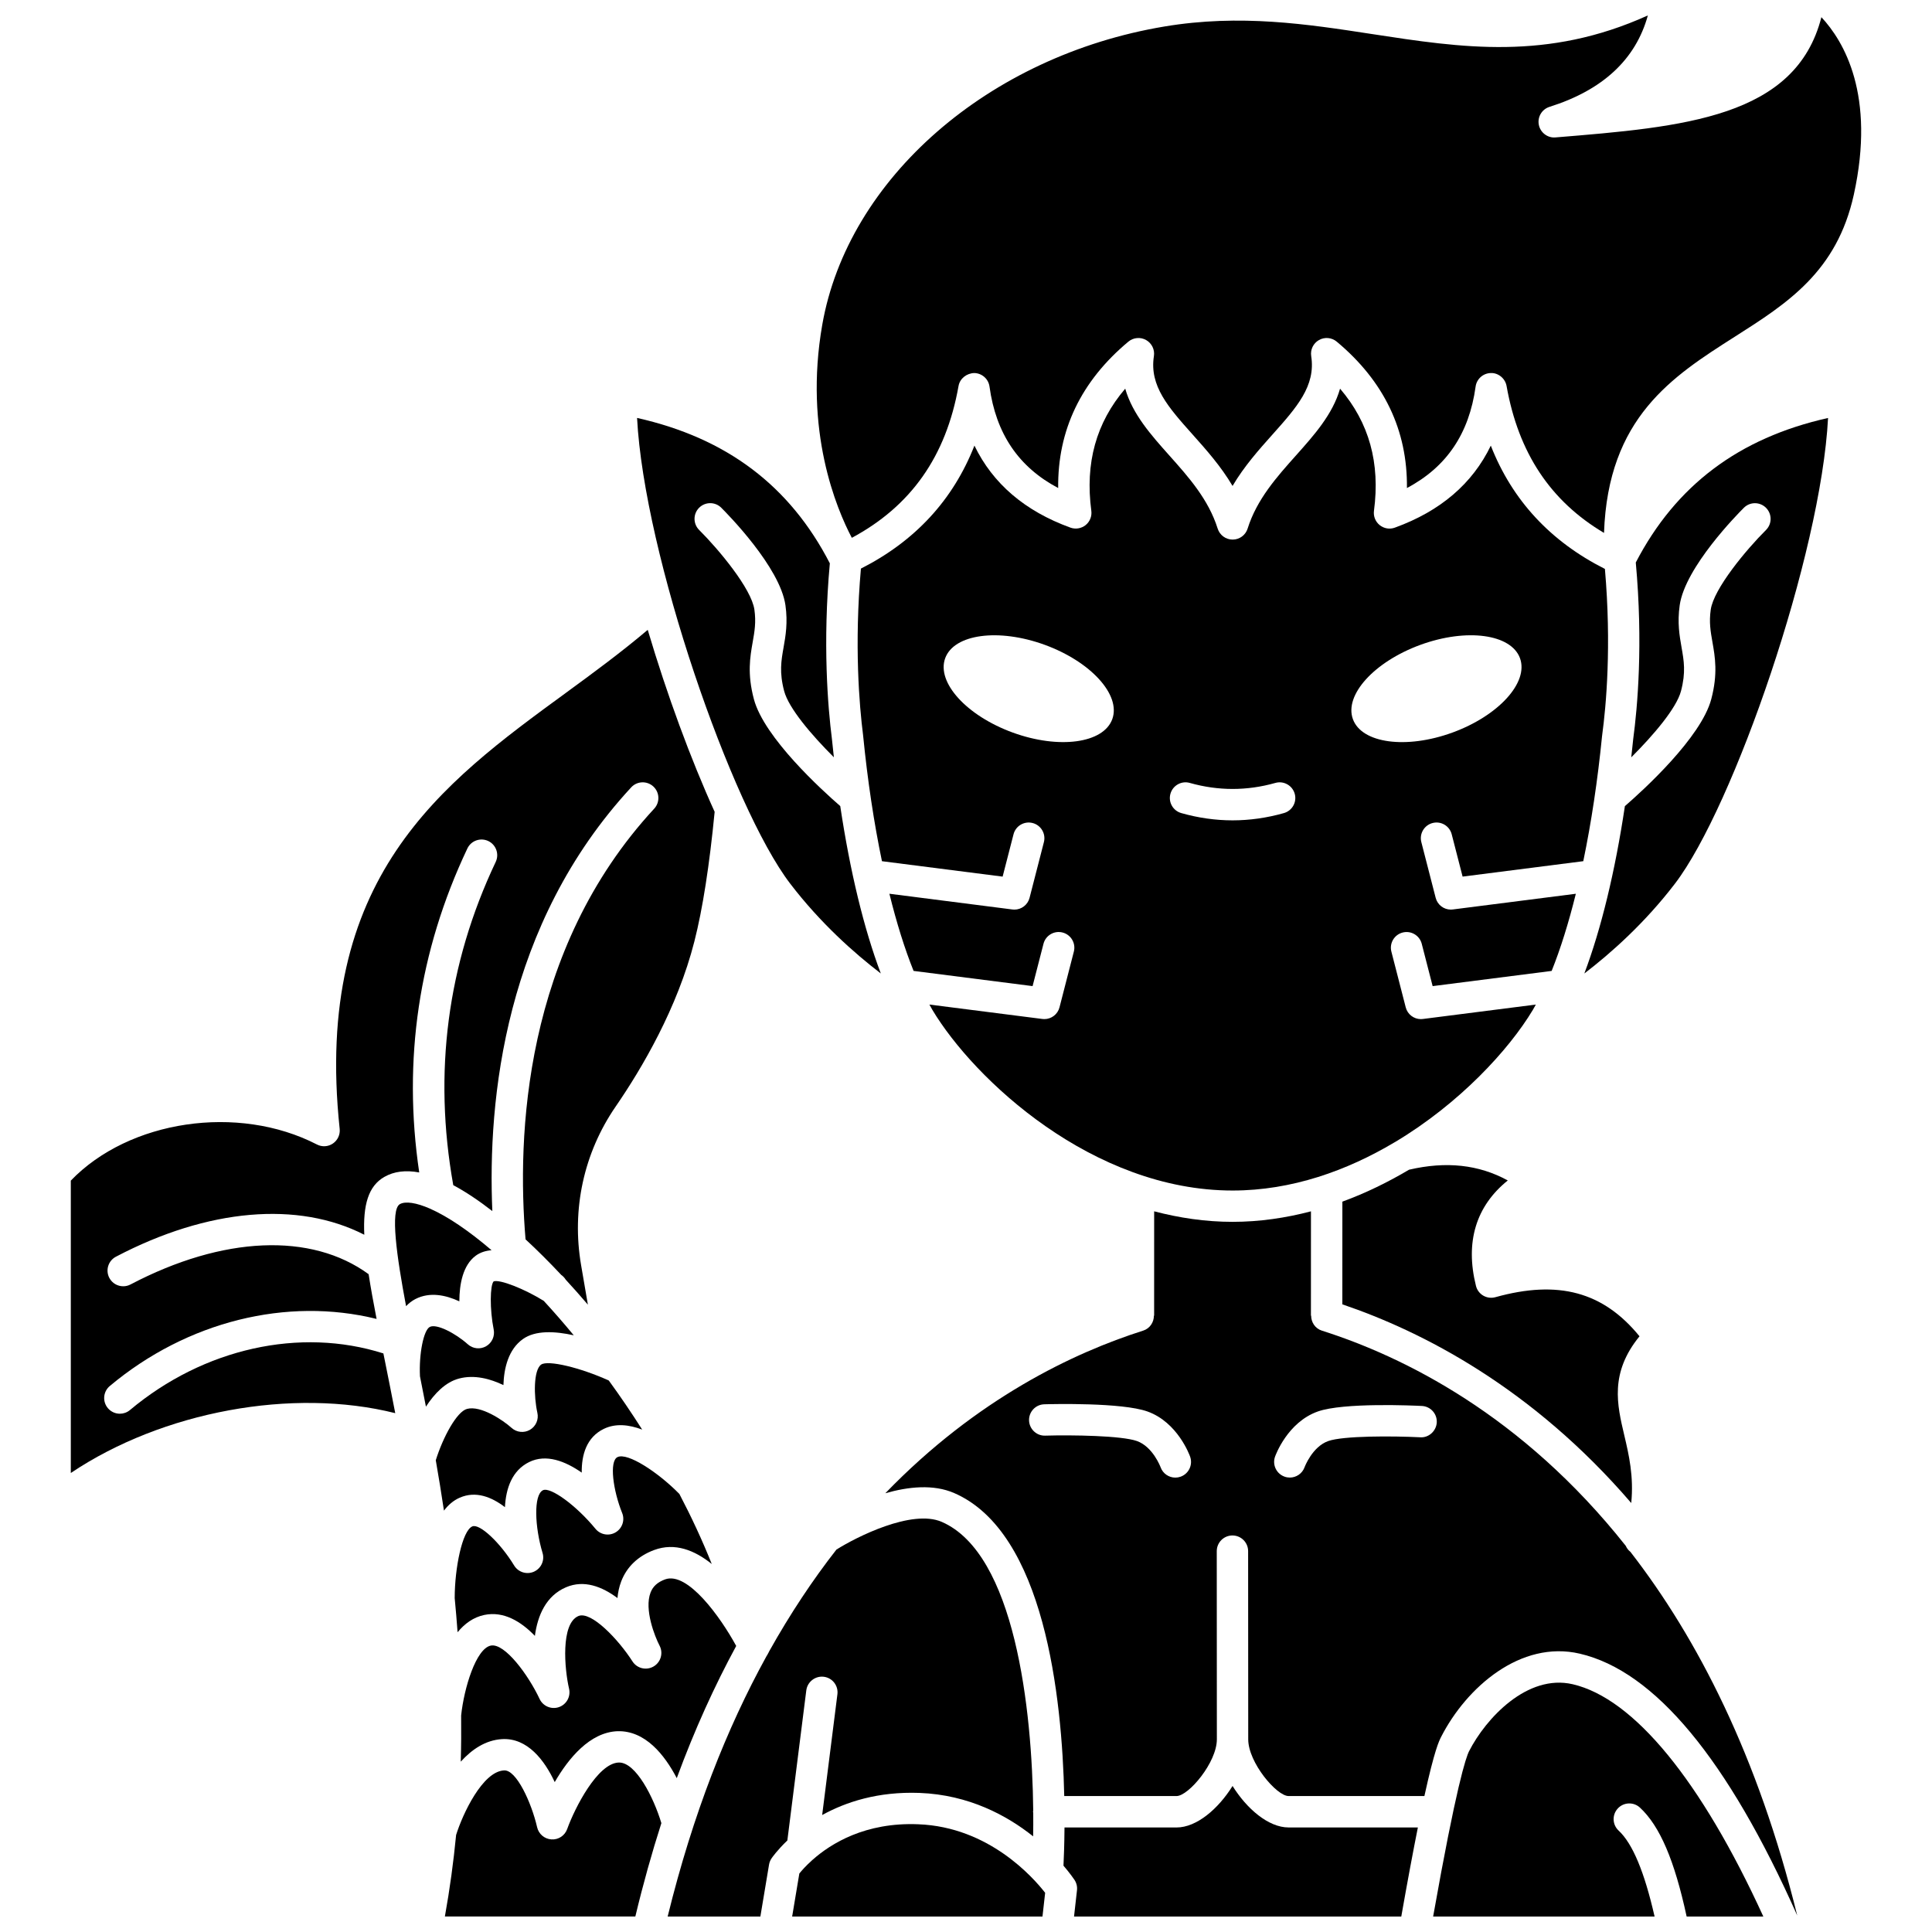 <?xml version="1.0" encoding="UTF-8"?>
<!-- Uploaded to: ICON Repo, www.iconrepo.com, Generator: ICON Repo Mixer Tools -->
<svg width="800px" height="800px" version="1.1" viewBox="144 144 512 512" xmlns="http://www.w3.org/2000/svg">
 <defs>
  <clipPath id="g">
   <path d="m378 465h243v186.9h-243z"/>
  </clipPath>
  <clipPath id="f">
   <path d="m360 148.09h278v138.91h-278z"/>
  </clipPath>
  <clipPath id="e">
   <path d="m523 589h89v62.902h-89z"/>
  </clipPath>
  <clipPath id="d">
   <path d="m261 611h59v40.902h-59z"/>
  </clipPath>
  <clipPath id="c">
   <path d="m425 617h95v34.902h-95z"/>
  </clipPath>
  <clipPath id="b">
   <path d="m320 546h98v105.9h-98z"/>
  </clipPath>
  <clipPath id="a">
   <path d="m353 627h68v24.902h-68z"/>
  </clipPath>
 </defs>
 <path d="m245.6 502.67c-22.078-7.008-47.594-1.379-67.168 15.012-0.781 0.652-1.727 0.969-2.668 0.969-1.188 0-2.363-0.508-3.188-1.488-1.473-1.762-1.242-4.379 0.52-5.856 20.496-17.16 46.984-23.648 70.703-17.777-0.836-4.316-1.559-8.281-2.109-11.855-15.184-11.098-38.602-10.145-63.105 2.723-0.613 0.324-1.277 0.477-1.93 0.477-1.496 0-2.941-0.805-3.684-2.223-1.066-2.031-0.285-4.543 1.746-5.609 24.438-12.832 48.312-14.785 65.824-5.824-0.355-7.852 1.039-12.883 5.316-15.328 2.559-1.469 5.66-1.844 9.242-1.18-4.414-29.781-0.141-58.629 12.758-85.855 0.98-2.074 3.461-2.953 5.535-1.977 2.074 0.984 2.957 3.461 1.977 5.535-12.84 27.09-16.578 55.906-11.25 85.664 3.199 1.703 6.684 4.023 10.355 6.871-1.285-29.547 3.223-76 36.797-112.29 1.555-1.691 4.184-1.785 5.871-0.23 1.684 1.559 1.785 4.188 0.23 5.871-34.723 37.523-36.391 87.039-34.098 114.14 3.106 2.867 6.273 6.027 9.477 9.441 0.492 0.34 0.871 0.762 1.168 1.242 1.957 2.121 3.918 4.336 5.875 6.629l-1.797-10.461c-2.547-14.82 0.703-29.746 9.148-42.031 7.039-10.234 16.375-26.137 20.867-43.762 2.195-8.598 3.996-20.168 5.375-34.355-6.32-13.895-12.625-31.008-17.734-48.227-6.953 5.891-14.438 11.398-21.75 16.742-32.914 24.047-66.949 48.914-59.887 115.51 0.16 1.52-0.523 3.004-1.785 3.867-1.254 0.867-2.887 0.973-4.25 0.262-20.934-10.785-49.801-6.445-65.219 9.578v77.48c24.301-16.309 58.773-22.684 85.98-15.855-0.949-4.922-1.891-9.617-2.777-14.027-0.125-0.617-0.242-1.199-0.367-1.805z"/>
 <path d="m265.73 488.87c0.016-4.598 0.945-9.555 4.312-12.074 1.211-0.902 2.656-1.344 4.227-1.477-5.988-5.117-11.57-8.922-16.316-11.016-3.613-1.59-6.523-2.027-7.984-1.195-2.609 1.492-0.836 13.832 1.645 27.039 0.715-0.762 1.539-1.406 2.481-1.891 3.816-1.965 8.059-1.047 11.637 0.613z"/>
 <path d="m265.64 509.33c4.094-1.086 8.312 0.074 11.773 1.734 0.145-4.5 1.309-9.473 5.191-12.219 3.293-2.328 8.441-2.09 13.449-0.977-2.652-3.207-5.309-6.262-7.953-9.125-5.168-3.195-11.586-5.723-13.277-5.168-0.965 0.992-1.066 7.387 0.012 12.77 0.348 1.754-0.461 3.535-2.012 4.422-1.551 0.891-3.5 0.691-4.836-0.508-3.281-2.934-8.285-5.527-10.082-4.613-1.656 0.852-2.906 7.176-2.606 13.102 0.52 2.602 1.047 5.277 1.578 8.031 2.242-3.453 5.152-6.496 8.762-7.449z"/>
 <path d="m285.5 560.51c-1.902 0.855-4.156 0.152-5.246-1.637-3.688-6.059-9.172-11.207-11.098-10.355-2.652 1.16-4.644 10.957-4.656 18.945 0 0.004-0.004 0.008-0.004 0.016 0.289 2.988 0.543 6.012 0.77 9.078 1.867-2.266 4.184-3.973 7.07-4.578 5.152-1.078 9.742 1.742 13.414 5.543 0.73-5.398 2.934-10.621 8.281-12.895 4.754-2.019 9.523-0.172 13.605 2.875 0.133-1.492 0.445-2.981 0.992-4.414 1.484-3.879 4.504-6.754 8.734-8.32 5.492-2.039 10.727 0.059 15.262 3.703-2.5-6.266-5.398-12.484-8.582-18.562-5.617-5.723-13.73-11.066-16.402-9.762-2.227 1.086-1.164 8.852 1.238 14.812 0.77 1.902 0.027 4.086-1.738 5.129-1.766 1.047-4.027 0.648-5.332-0.938-5.031-6.137-11.926-11.188-13.918-10.227-2.547 1.254-2.16 9.805-0.113 16.605 0.613 1.988-0.367 4.129-2.277 4.981z"/>
 <path d="m427.66 283.82c-12.055-4.375-20.562-11.66-25.426-21.73-5.66 14.441-15.766 25.332-30.082 32.594-1.781 20.242-0.434 36.293 0.578 44.176 0.004 0.02-0.008 0.043-0.004 0.062s0.016 0.039 0.016 0.062c1.172 11.855 2.871 23.094 4.984 33.242l31.98 4.086 2.887-11.215c0.57-2.223 2.824-3.562 5.062-2.988 2.223 0.574 3.559 2.84 2.988 5.062l-3.801 14.766c-0.477 1.852-2.148 3.117-4.019 3.117-0.176 0-0.352-0.008-0.527-0.035l-32.598-4.168c1.906 7.719 4.062 14.613 6.41 20.449l31.539 4.027 2.887-11.215c0.574-2.227 2.84-3.562 5.059-2.988 2.223 0.574 3.562 2.84 2.988 5.059l-3.801 14.766c-0.477 1.859-2.148 3.121-4.019 3.121-0.176 0-0.352-0.008-0.527-0.035l-29.934-3.82c0.266 0.477 0.531 0.977 0.801 1.43 11.102 18.5 42.516 47.855 79.555 47.855 15.68 0 30.324-5.285 42.875-12.754 0.09-0.07 0.199-0.109 0.297-0.168 16.957-10.164 30.016-24.32 36.383-34.93 0.27-0.449 0.531-0.953 0.801-1.43l-29.934 3.82c-0.176 0.02-0.352 0.035-0.527 0.035-1.871 0-3.543-1.262-4.019-3.121l-3.801-14.766c-0.574-2.223 0.766-4.488 2.988-5.059 2.223-0.57 4.488 0.766 5.059 2.988l2.887 11.215 31.539-4.027c2.344-5.836 4.5-12.73 6.41-20.449l-32.598 4.16c-0.176 0.02-0.352 0.035-0.527 0.035-1.871 0-3.543-1.262-4.019-3.117l-3.801-14.766c-0.574-2.223 0.766-4.488 2.988-5.062 2.231-0.574 4.488 0.766 5.062 2.988l2.887 11.215 31.98-4.086c2.109-10.148 3.812-21.387 4.984-33.242 0.004-0.027 0.02-0.051 0.023-0.074s-0.008-0.051-0.004-0.074c1.062-7.809 2.496-23.738 0.73-44.062-14.398-7.262-24.559-18.176-30.238-32.672-4.859 10.074-13.363 17.359-25.426 21.73-1.367 0.504-2.887 0.246-4.023-0.668-1.129-0.91-1.707-2.344-1.516-3.785 1.68-12.672-1.262-23.336-8.984-32.375-1.953 6.805-6.879 12.316-11.691 17.707-5.094 5.707-10.363 11.602-12.812 19.383-0.543 1.73-2.148 2.906-3.965 2.906s-3.418-1.176-3.965-2.906c-2.453-7.777-7.719-13.676-12.812-19.383-4.809-5.391-9.734-10.906-11.691-17.707-7.719 9.039-10.664 19.703-8.984 32.375 0.191 1.438-0.383 2.871-1.516 3.785-1.141 0.902-2.664 1.16-4.035 0.66zm92.777 31.066c12.227-4.461 24.039-2.871 26.379 3.551 2.34 6.418-5.672 15.234-17.902 19.699-12.227 4.461-24.039 2.871-26.379-3.551-2.344-6.418 5.676-15.234 17.902-19.699zm-66.254 39.461c0.625-2.207 2.934-3.496 5.129-2.863 7.535 2.129 15.141 2.129 22.672 0 2.199-0.629 4.504 0.656 5.129 2.863 0.629 2.207-0.656 4.504-2.863 5.129-4.5 1.277-9.078 1.926-13.598 1.926-4.516 0-9.094-0.648-13.598-1.926-2.215-0.625-3.5-2.918-2.871-5.129zm-15.418-19.762c-2.34 6.418-14.152 8.008-26.379 3.551-12.227-4.461-20.242-13.277-17.902-19.699 2.34-6.418 14.152-8.008 26.379-3.551 12.227 4.465 20.242 13.281 17.902 19.699z"/>
 <path d="m377.42 401.97c-4.465-11.828-8.148-27.023-10.746-44.352-4.734-4.106-20.164-18.105-22.887-28.336-1.797-6.75-1.004-11.211-0.312-15.152 0.496-2.816 0.922-5.25 0.449-8.57-0.789-5.551-9.402-15.898-14.641-21.117-1.629-1.621-1.633-4.246-0.016-5.875 1.621-1.625 4.246-1.637 5.875-0.016 1.586 1.578 15.57 15.73 17.008 25.836 0.656 4.625 0.047 8.109-0.496 11.18-0.625 3.539-1.164 6.598 0.156 11.574 1.199 4.516 7.164 11.551 13.176 17.547-0.184-1.625-0.363-3.25-0.523-4.902-1.066-8.344-2.481-25.254-0.547-46.5-10.59-20.535-27.324-33.199-51.086-38.531 1.859 36.102 25.02 103.08 40.59 123.43 8 10.457 16.992 18.422 24 23.789z"/>
 <path d="m540.29 487.77c-1.082 0.301-2.234 0.148-3.203-0.41-0.969-0.566-1.672-1.496-1.941-2.586-2.906-11.621 0.008-21.164 8.434-27.941-7.703-4.215-16.332-5.137-26.168-2.848-5.539 3.277-11.441 6.188-17.668 8.461l-0.008 27.219c21.121 7.164 50.234 22.012 76.562 52.648 0.695-7.098-0.621-12.762-1.836-17.91-1.926-8.141-3.91-16.539 4.027-26.273-9.625-11.805-21.539-15-38.199-10.359z"/>
 <path d="m265.84 540.9c4.231-1.852 8.414-0.215 11.973 2.512 0.262-4.93 1.848-9.703 6.418-11.953 4.496-2.215 9.551-0.254 13.934 2.801-0.055-4.723 1.258-9.355 5.848-11.594 3.129-1.523 6.691-1.125 10.172 0.191-2.852-4.484-5.812-8.836-8.848-13.008-7.582-3.438-16.141-5.477-17.926-4.219-2.059 1.457-1.969 8.43-1 12.789 0.395 1.766-0.402 3.586-1.969 4.496-1.566 0.906-3.539 0.699-4.879-0.52-2.277-2.047-8.152-5.992-11.793-5.023-2.707 0.715-6.356 7.441-8.285 13.605 0.754 4.32 1.484 8.766 2.168 13.355 1.141-1.512 2.519-2.707 4.188-3.434z"/>
 <path d="m291.01 616.27c3.629-6.258 9.301-13.23 16.676-13.484 7.309-0.18 12.43 6.25 15.664 12.438 4.742-12.898 10.055-24.52 15.754-35.031-4.125-7.586-12.871-19.812-18.848-17.641-1.996 0.738-3.223 1.848-3.852 3.488-1.727 4.481 1.141 11.684 2.391 14.078 1.031 1.969 0.324 4.406-1.602 5.519-1.926 1.113-4.383 0.52-5.582-1.355-3.723-5.816-10.949-13.418-14.324-12.02-4.742 2.012-3.688 14.078-2.477 19.273 0.48 2.074-0.68 4.172-2.688 4.867-2.004 0.695-4.223-0.242-5.125-2.168-2.934-6.273-9.23-14.891-12.938-14.137-3.93 0.828-7.082 11.258-7.848 18.473 0 0.004-0.004 0.012-0.004 0.016 0.043 4.051 0.016 8.137-0.102 12.273 2.934-3.242 6.566-5.723 10.957-5.977 6.707-0.367 11.215 5.562 13.945 11.387z"/>
 <path d="m577.5 293.07c1.965 21.516 0.445 38.445-0.68 46.766-0.16 1.637-0.34 3.254-0.52 4.863 6.008-6 11.973-13.035 13.176-17.543 1.32-4.973 0.781-8.031 0.156-11.574-0.539-3.07-1.152-6.555-0.496-11.18 1.438-10.105 15.422-24.258 17.008-25.836 1.629-1.625 4.254-1.613 5.875 0.016 1.617 1.629 1.613 4.254-0.016 5.875-5.242 5.215-13.852 15.562-14.641 21.117-0.473 3.32-0.047 5.75 0.449 8.57 0.695 3.941 1.48 8.402-0.312 15.152-2.719 10.227-18.148 24.227-22.887 28.336-2.594 17.324-6.285 32.523-10.746 44.352 7.012-5.363 16-13.336 23.996-23.785 15.57-20.352 38.727-87.332 40.59-123.43-23.672 5.301-40.355 17.902-50.953 38.297z"/>
 <g clip-path="url(#g)">
  <path d="m574.84 553.66c-27.512-34.723-59.004-50.188-80.531-57.027-1.77-0.562-2.84-2.203-2.84-3.965h-0.059l0.008-27.652c-6.676 1.75-13.617 2.785-20.777 2.785-7.156 0-14.105-1.039-20.777-2.789l-0.008 27.656h-0.059c-0.004 1.762-1.07 3.394-2.84 3.961-18.398 5.848-44.082 18.004-68.336 43.098 6.078-1.746 12.73-2.453 18.254-0.047 23.918 10.391 28.578 54.027 29.16 80.293h29.75c3.188 0 10.695-8.895 10.695-15.031l-0.027-49.871c0-2.293 1.859-4.156 4.156-4.156 2.293 0 4.156 1.859 4.156 4.156l0.027 49.871c0 6.137 7.516 15.031 10.703 15.031h35.984c2.688-12.25 3.902-14.641 4.434-15.684 6.727-13.164 21.098-25.691 36.738-22.051 19.84 4.609 39.223 27.984 57.637 69.398-10.422-42.273-26.422-73.445-44.219-96.387-0.547-0.422-0.953-0.965-1.23-1.59zm-117.98-18.316c-0.457 0.16-0.922 0.238-1.383 0.238-1.707 0-3.305-1.059-3.91-2.758-0.055-0.141-2.059-5.434-6.269-6.934-4.019-1.434-17.047-1.637-24.316-1.43-2.269 0.082-4.207-1.742-4.273-4.035-0.066-2.293 1.742-4.207 4.035-4.273 2.082-0.062 20.559-0.512 27.34 1.906 8.016 2.856 11.18 11.605 11.312 11.977 0.766 2.172-0.371 4.547-2.535 5.309zm63.535-10.449c-7.332-0.363-20.43-0.418-24.402 1-4.25 1.512-6.25 6.879-6.269 6.934-0.613 1.688-2.215 2.742-3.914 2.742-0.465 0-0.934-0.078-1.395-0.246-2.152-0.773-3.281-3.125-2.523-5.281 0.133-0.371 3.297-9.121 11.316-11.977 6.82-2.434 25.5-1.582 27.605-1.473 2.293 0.113 4.059 2.066 3.945 4.356-0.121 2.293-2.148 4.109-4.363 3.945z"/>
 </g>
 <g clip-path="url(#f)">
  <path d="m626.69 148.55c-6.812 26.66-36.508 29.09-70.469 31.867-2.062 0.199-4.012-1.266-4.418-3.34-0.406-2.078 0.809-4.125 2.832-4.762 14.113-4.445 22.852-12.578 26.062-24.227-26.668 12.07-49.277 8.59-73.105 4.934-17.156-2.637-34.891-5.359-55.012-2-46.59 7.785-83.883 40.281-90.672 79.031-4.934 28.16 3.797 48.809 7.824 56.457 0.004 0.004 0.004 0.012 0.008 0.016 15.648-8.387 24.969-21.543 28.281-40.234 0.355-2.016 2.191-3.383 4.172-3.434 2.043 0.043 3.758 1.562 4.035 3.59 1.715 12.469 7.691 21.32 18.199 26.883-0.176-15.309 6.062-28.336 18.602-38.793 1.328-1.109 3.203-1.277 4.707-0.426 1.504 0.852 2.328 2.547 2.059 4.258-1.234 7.906 3.84 13.59 10.266 20.785 3.582 4.016 7.481 8.383 10.578 13.621 3.098-5.246 6.996-9.613 10.578-13.621 6.426-7.199 11.5-12.883 10.266-20.785-0.266-1.711 0.551-3.406 2.059-4.258 1.496-0.852 3.379-0.688 4.707 0.426 12.539 10.461 18.777 23.484 18.602 38.793 10.512-5.566 16.484-14.414 18.199-26.883 0.277-2.027 1.992-3.551 4.035-3.59 1.953-0.086 3.816 1.414 4.172 3.434 3.141 17.715 11.625 30.5 25.824 38.934 1.059-30.574 18.094-41.449 34.621-51.969 13.934-8.867 27.098-17.242 31.586-37.707 5.793-26.398-2.644-40.621-8.598-47z"/>
 </g>
 <g clip-path="url(#e)">
  <path d="m560.78 590.34c-12.051-2.801-23.031 9.07-27.457 17.738-0.836 1.633-3.402 9.242-9.527 43.824h58.688c-2.703-11.855-5.832-19.34-9.527-22.773-1.684-1.559-1.781-4.188-0.219-5.871 1.559-1.684 4.188-1.777 5.871-0.219 5.281 4.902 9.137 13.93 12.371 28.867h20.324c-16.469-36-34.301-57.797-50.523-61.566z"/>
 </g>
 <g clip-path="url(#d)">
  <path d="m308.08 611.09h-0.113c-5.594 0.191-11.621 11.965-13.66 17.633-0.629 1.734-2.301 2.859-4.164 2.738-1.84-0.109-3.387-1.422-3.801-3.223-1.469-6.414-5.5-15.363-8.809-15.055-5.676 0.324-10.938 11.562-12.66 17.102-0.688 7.137-1.668 14.348-2.977 21.613h50.473c2.082-8.688 4.394-16.93 6.902-24.746-2.078-6.891-6.75-16.062-11.191-16.062z"/>
 </g>
 <g clip-path="url(#c)">
  <path d="m470.64 617.3c-3.75 6.019-9.477 11-14.852 11h-29.684c-0.035 4.59-0.172 8.113-0.27 10.121 1.785 2.09 2.773 3.559 2.922 3.777 0.531 0.809 0.77 1.781 0.656 2.746l-0.781 6.961h86.723c1.715-9.738 3.176-17.504 4.398-23.609h-34.254c-5.383 0-11.109-4.981-14.859-10.996z"/>
 </g>
 <g clip-path="url(#b)">
  <path d="m362.32 588.36c2.277 0.285 3.891 2.363 3.602 4.641l-4.039 32.004c6.262-3.461 14.777-6.269 25.805-5.863 13.102 0.5 23.199 6 30.105 11.512 0.035-1.965 0.047-4.047 0.027-6.234-0.008-0.102-0.059-0.184-0.059-0.281 0-0.094 0.051-0.176 0.055-0.27-0.266-26.992-4.867-68.141-24.25-76.559-7.922-3.438-22.684 4.051-27.906 7.348-6.215 7.949-12.207 16.926-17.836 26.988-0.059 0.18-0.172 0.324-0.254 0.496-0.117 0.246-0.238 0.469-0.395 0.688-0.055 0.074-0.078 0.168-0.137 0.242-10.355 18.824-19.391 41.516-26.102 68.836h24.57l2.301-13.77c0.102-0.59 0.324-1.156 0.66-1.648 0.16-0.242 1.543-2.215 4.191-4.746l5.019-39.77c0.285-2.285 2.394-3.891 4.641-3.613z"/>
 </g>
 <g clip-path="url(#a)">
  <path d="m387.37 627.45c-14.074-0.586-23.184 5.137-27.969 9.367-0.062 0.059-0.129 0.113-0.195 0.172-1.664 1.492-2.789 2.785-3.375 3.516l-1.902 11.395h66.34l0.707-6.285c-3.133-4.031-14.906-17.457-33.605-18.164z"/>
 </g>
</svg>